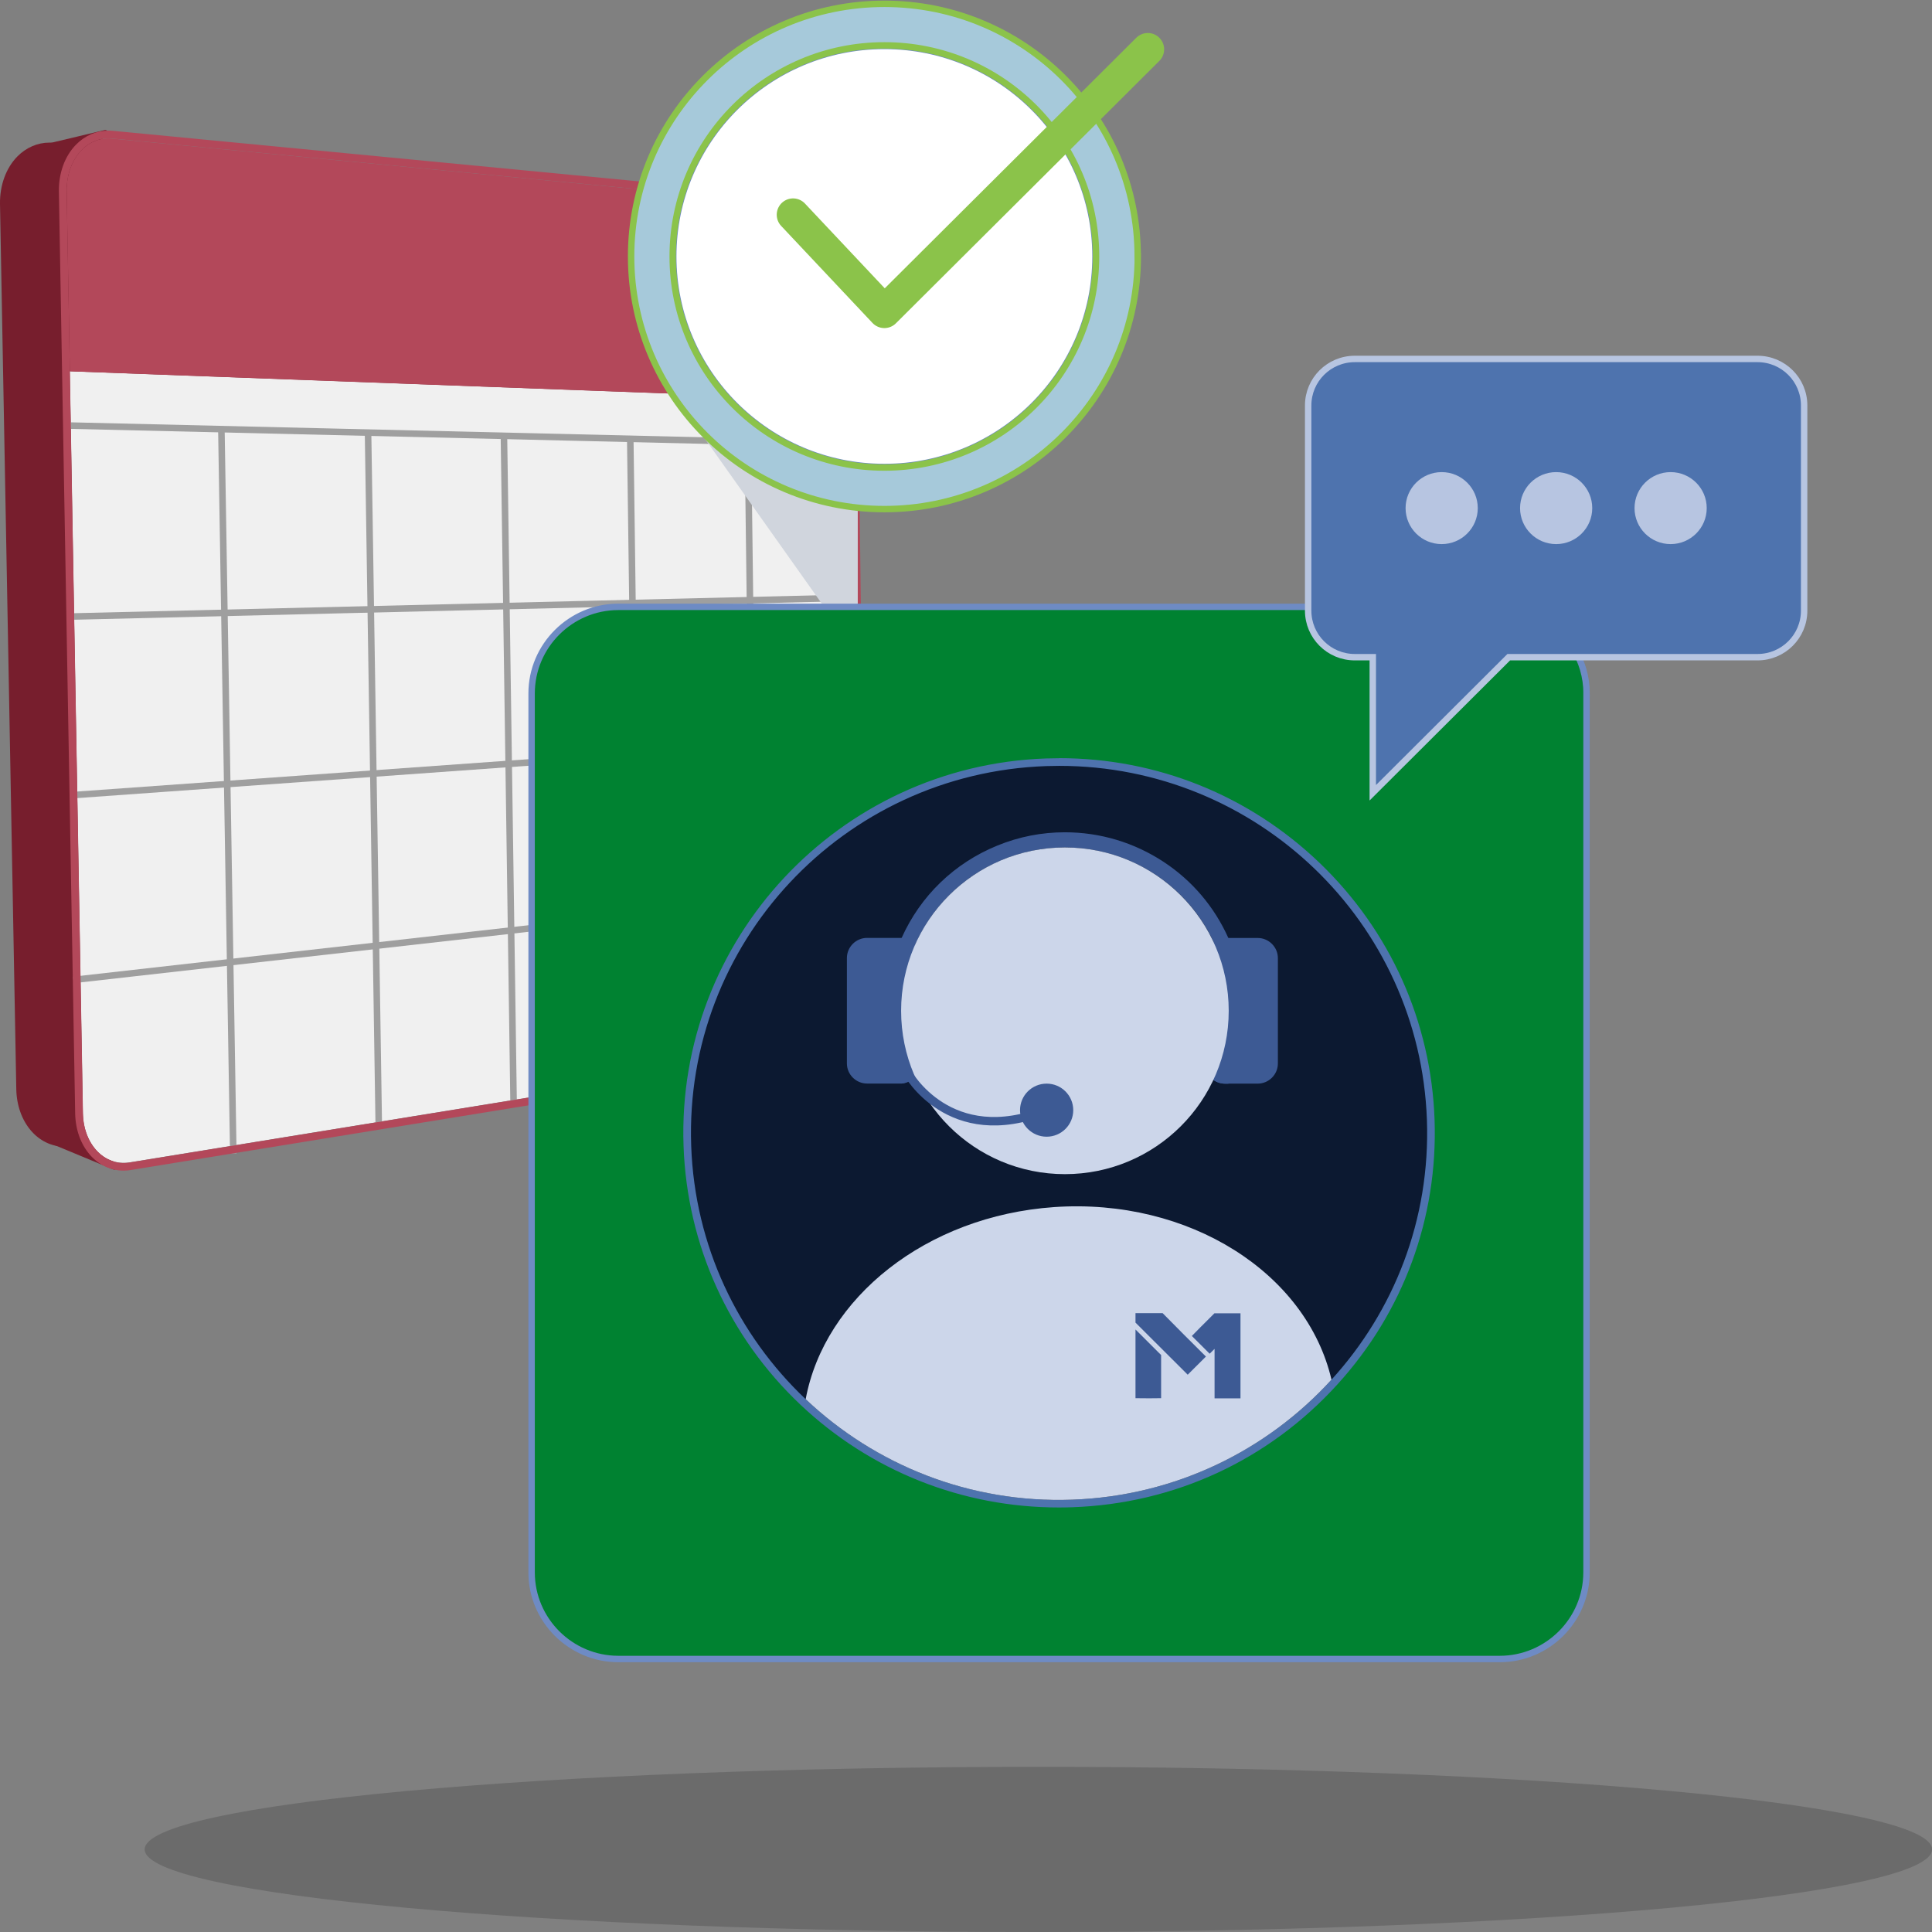 <svg fill="none" height="301" viewBox="0 0 301 301" width="301" xmlns="http://www.w3.org/2000/svg" xmlns:xlink="http://www.w3.org/1999/xlink"><rect x="0" y="0" width="301" height="301" fill="#808080" stroke="none"/><clipPath id="clip0_810_329"><path d="M0 0H301V301H0Z"/></clipPath><g clip-path="url(#clip0_810_329)"><path d="M161.776 301C238.674 301 301.012 295.239 301.012 288.133 301.012 281.027 238.674 275.266 161.776 275.266 84.879 275.266 22.541 281.027 22.541 288.133 22.541 295.239 84.879 301 161.776 301Z" fill="#2e2e2e" fill-opacity=".25"/><path d="M10.091 178.034C6.207 178.034 3.229 174.434 3.145 169.658L.608 31.769C.56 29.025 1.477 26.482 3.145 24.807 4.396 23.536 6.016 22.823 7.708 22.823 7.911 22.823 8.113 22.823 8.316 22.847L118.303 31.639C121.234 31.924 123.652 35.642 123.7 39.931L125.07 152.561C125.118 156.791 122.818 160.628 119.935 161.092L11.104 177.951C10.77 178.01 10.425 178.034 10.091 178.034Z" fill="#771e2d"/><path d="M7.696 23.429C7.875 23.429 8.066 23.429 8.244 23.453L118.244 32.244C120.877 32.494 123.045 35.963 123.092 39.943L124.463 152.573C124.51 156.506 122.437 160.07 119.828 160.498L11.008 177.356C10.698 177.404 10.389 177.428 10.091 177.428 6.612 177.428 3.824 174.137 3.753 169.646L1.215 31.757C1.132 27.041 4.027 23.429 7.696 23.429ZM7.696 22.217C5.85 22.217 4.074 22.989 2.704 24.379.941 26.173-.048 28.87-0 31.781L2.538 169.682C2.633 174.79 5.873 178.651 10.091 178.651 10.46 178.651 10.83 178.616 11.211 178.556L120.031 161.698C123.259 161.163 125.737 157.159 125.69 152.561L124.32 39.931C124.26 35.262 121.651 31.353 118.375 31.044L8.352 22.253C8.149 22.229 7.923 22.217 7.708 22.217H7.696Z" fill="#771e2d"/><path d="M3.753 169.646 17.823 181.717 7.398 177.392 3.753 169.646Z" fill="#771e2d" stroke="#771e2d" stroke-linecap="round" stroke-linejoin="round" stroke-width="1.02"/><path d="M7.696 22.835 16.393 20.768 6.779 26.316 7.696 22.835Z" fill="#771e2d" stroke="#771e2d" stroke-linecap="round" stroke-linejoin="round" stroke-width="1.02"/><path d="M132.528 62.35 133.636 155.52C133.684 159.428 131.611 162.969 129.002 163.397L20.17 181.099C16.286 181.729 12.998 178.295 12.903 173.448L10.865 57.836 132.516 62.35H132.528Z" fill="#f0f0f0"/><path d="M132.266 39.812 132.528 62.362 10.877 57.848 10.389 29.833C10.305 24.914 13.486 21.207 17.43 21.587L127.429 32.173C130.062 32.423 132.23 35.868 132.278 39.824L132.266 39.812Z" fill="#b3485a"/><g stroke="#9f9f9f" stroke-miterlimit="10" stroke-width="1.02"><path d="M11.032 66.307 132.612 69.182"/><path d="M11.556 96.044 133.815 93.098"/><path d="M11.473 123.869 134.303 115.065"/><path d="M11.425 152.668 134.375 138.78"/><path d="M34.49 66.865 36.349 179.721"/><path d="M57.341 67.4 59.021 175.919"/><path d="M78.511 67.899 80.024 172.343"/><path d="M98.193 68.362 99.551 169.206"/><path d="M116.528 68.802 117.767 166.557"/></g><path d="M16.87 21.552C17.049 21.552 17.239 21.552 17.418 21.575L127.417 32.161C130.05 32.411 132.218 35.856 132.266 39.812L133.636 155.531C133.684 159.44 131.611 162.981 129.002 163.408L20.182 181.111C19.872 181.158 19.562 181.182 19.265 181.182 15.786 181.182 12.998 177.915 12.926 173.46L10.389 29.833C10.305 25.152 13.2 21.564 16.87 21.564M16.87 20.352C15.011 20.352 13.236 21.124 11.866 22.514 10.103 24.296 9.126 26.969 9.174 29.845L11.711 173.471C11.806 178.556 15.047 182.382 19.265 182.382 19.634 182.382 20.003 182.346 20.372 182.287L129.192 164.585C132.409 164.062 134.899 160.07 134.839 155.508L133.469 39.789C133.41 35.155 130.801 31.27 127.524 30.949L17.537 20.375C17.311 20.352 17.084 20.34 16.87 20.34V20.352Z" fill="#b3485a"/><path d="M107.069 64.465 133.636 101.949V62.35L107.069 64.465Z" fill="#d0d5dd"/><path d="M247.174 108.032V244.982C247.174 252.396 241.098 258.467 233.664 258.467H96.334C88.9 258.467 82.824 252.396 82.824 244.982V108.032C82.824 100.618 88.9 94.547 96.334 94.547H233.664C238.489 94.547 242.754 97.114 245.149 100.939 246.435 103.006 247.186 105.43 247.186 108.032H247.174Z" fill="#008231" stroke="#6e8bc4" stroke-miterlimit="10"/><path d="M164.957 234.277C150.089 234.277 135.935 228.646 125.118 218.417 114.038 207.926 107.629 193.764 107.092 178.545 106.544 163.111 112.049 148.403 122.604 137.104 133.148 125.818 147.48 119.295 162.956 118.749 163.647 118.725 164.35 118.713 165.041 118.713 196.386 118.713 221.798 143.199 222.918 174.458 223.454 189.606 218.116 204.124 207.894 215.339 197.315 226.971 182.804 233.683 167.054 234.23 166.363 234.254 165.66 234.266 164.969 234.266L164.957 234.277Z" fill="#0c1931"/><path d="M165.029 119.319C195.754 119.319 221.214 143.603 222.31 174.493 222.858 190.021 217.151 204.302 207.442 214.947 197.41 225.961 183.114 233.077 167.018 233.648 166.327 233.672 165.636 233.683 164.957 233.683 149.744 233.683 135.84 227.731 125.523 217.989 115.015 208.045 108.236 194.132 107.688 178.533 106.568 146.954 131.313 120.471 162.98 119.355 163.671 119.331 164.362 119.319 165.041 119.319M165.041 118.131C164.338 118.131 163.635 118.143 162.932 118.166 130.67 119.307 105.353 146.395 106.497 178.568 107.045 193.942 113.514 208.247 124.701 218.844 135.638 229.181 149.934 234.86 164.957 234.86 165.66 234.86 166.363 234.848 167.066 234.824 182.983 234.266 197.637 227.482 208.323 215.732 218.652 204.409 224.037 189.748 223.501 174.434 222.965 159.215 216.603 145.017 205.607 134.455 194.634 123.917 180.231 118.119 165.029 118.119L165.041 118.131Z" fill="#4e73ae"/><path d="M207.442 214.947C197.41 225.961 183.114 233.078 167.018 233.648 150.994 234.218 136.293 228.171 125.523 217.989 128.442 202.211 144.287 189.451 164.231 188.061 185.27 186.612 203.57 198.338 207.442 214.947Z" fill="#ccd6ea"/><path d="M191.727 146.977C191.608 146.692 191.489 146.407 191.37 146.134 189.202 141.286 185.735 137.199 181.291 134.277 176.704 131.259 171.391 129.667 165.91 129.667 162.301 129.667 158.75 130.356 155.391 131.734 148.683 134.467 143.405 139.564 140.463 146.146 140.379 146.336 140.296 146.514 140.224 146.704 137.329 153.547 137.294 161.104 140.105 167.983 140.224 168.268 140.344 168.541 140.463 168.814 141.297 168.743 142.047 168.339 142.571 167.733 142.476 167.519 142.381 167.305 142.297 167.092 139.581 160.438 139.879 153.31 142.571 147.227 145.145 141.393 149.898 136.51 156.284 133.92 159.441 132.637 162.706 132.031 165.922 132.031 175.584 132.031 184.77 137.544 189.059 146.728 189.237 147.108 189.404 147.488 189.571 147.88 192.371 154.712 191.966 162.054 189.059 168.256 189.571 168.624 190.202 168.838 190.882 168.838H191.382C191.465 168.648 191.549 168.458 191.632 168.268 194.515 161.412 194.563 153.868 191.751 146.989L191.727 146.977Z" fill="#3d5a94"/><path d="M143.322 149.27V165.69C143.322 166.474 143.036 167.187 142.56 167.733 142.035 168.327 141.297 168.731 140.451 168.814 140.355 168.814 140.272 168.814 140.177 168.814H135.09C133.362 168.814 131.944 167.4 131.944 165.678V149.258C131.944 147.536 133.362 146.122 135.09 146.122H140.177C140.272 146.122 140.367 146.122 140.451 146.122 141.285 146.193 142.023 146.597 142.548 147.203 143.024 147.75 143.31 148.474 143.31 149.247L143.322 149.27Z" fill="#3d5a94"/><path d="M199.09 149.27V165.69C199.09 167.412 197.672 168.826 195.945 168.826H190.858C190.179 168.826 189.547 168.612 189.035 168.244 188.237 167.674 187.713 166.747 187.713 165.69V149.27C187.713 148.225 188.237 147.298 189.035 146.728 189.547 146.36 190.179 146.134 190.858 146.134H195.945C197.672 146.134 199.09 147.548 199.09 149.27Z" fill="#3d5a94"/><path d="M165.91 182.929C180.004 182.929 191.43 171.535 191.43 157.48 191.43 143.425 180.004 132.031 165.91 132.031 151.817 132.031 140.391 143.425 140.391 157.48 140.391 171.535 151.817 182.929 165.91 182.929Z" fill="#ccd6ea"/><path d="M163.063 177.095C165.353 177.095 167.209 175.244 167.209 172.961 167.209 170.677 165.353 168.826 163.063 168.826 160.773 168.826 158.917 170.677 158.917 172.961 158.917 175.244 160.773 177.095 163.063 177.095Z" fill="#3d5a94"/><path d="M141.38 167.127C141.38 167.127 147.897 179.032 163.051 172.961" stroke="#3d5a94" stroke-miterlimit="10" stroke-width="1.32"/><path d="M193.264 204.587V217.858H189.226C189.226 215.28 189.226 212.702 189.226 210.148 188.975 210.397 188.725 210.646 188.475 210.896 188.475 210.896 188.475 210.896 188.463 210.884 188.463 210.884 188.463 210.884 188.451 210.884 188.451 210.884 188.451 210.884 188.439 210.884 187.522 209.969 186.605 209.054 185.687 208.14 185.747 208.056 187.998 205.799 189.202 204.611H193.288L193.264 204.587Z" fill="#3d5a94"/><path d="M176.907 206.084V204.587H181.136C183.352 206.857 185.628 209.102 187.879 211.347L185.044 214.175C182.339 211.478 179.635 208.781 176.919 206.072L176.907 206.084Z" fill="#3d5a94"/><path d="M176.907 207.13C178.241 208.46 179.564 209.779 180.898 211.11 180.898 213.201 180.898 215.292 180.898 217.383 180.898 217.454 180.898 217.704 180.898 217.704 180.898 217.704 180.898 217.751 180.898 217.834 180.779 217.858 177.348 217.858 176.907 217.834V207.13Z" fill="#3d5a94"/><path d="M281.08 63.17V95.141C281.08 99.145 277.828 102.389 273.813 102.389H235.058L213.875 123.513V102.389H211.075C207.06 102.389 203.808 99.145 203.808 95.141V63.17C203.808 59.166 207.06 55.923 211.075 55.923H273.813C277.828 55.923 281.08 59.166 281.08 63.17Z" fill="#4e73ae" stroke="#b7c5e1" stroke-miterlimit="10"/><path d="M224.609 84.769C227.715 84.769 230.233 82.259 230.233 79.162 230.233 76.065 227.715 73.554 224.609 73.554 221.504 73.554 218.986 76.065 218.986 79.162 218.986 82.259 221.504 84.769 224.609 84.769Z" fill="#b7c5e1"/><path d="M242.444 84.769C245.55 84.769 248.067 82.259 248.067 79.162 248.067 76.065 245.55 73.554 242.444 73.554 239.338 73.554 236.821 76.065 236.821 79.162 236.821 82.259 239.338 84.769 242.444 84.769Z" fill="#b7c5e1"/><path d="M260.279 84.769C263.385 84.769 265.902 82.259 265.902 79.162 265.902 76.065 263.385 73.554 260.279 73.554 257.173 73.554 254.656 76.065 254.656 79.162 254.656 82.259 257.173 84.769 260.279 84.769Z" fill="#b7c5e1"/><path d="M137.782 72.841C155.995 72.841 170.759 58.118 170.759 39.955 170.759 21.793 155.995 7.069 137.782 7.069 119.569 7.069 104.805 21.793 104.805 39.955 104.805 58.118 119.569 72.841 137.782 72.841Z" fill="#ffffff" stroke="#6e8ac2" stroke-miterlimit="10" stroke-width="1.17"/><path d="M177.264 39.955C177.264 61.697 159.596 79.316 137.794 79.316 115.992 79.316 98.324 61.697 98.324 39.955 98.324 18.213 115.992.594 137.782.594 159.572.594 177.252 18.213 177.252 39.955H177.264ZM137.782 7.069C119.566 7.069 104.805 21.789 104.805 39.955 104.805 58.121 119.566 72.841 137.782 72.841 155.998 72.841 170.759 58.121 170.759 39.955 170.759 21.789 155.998 7.069 137.782 7.069Z" fill="#a6c9da" stroke="#8bc34a" stroke-miterlimit="10"/><path d="M123.557 33.456 137.782 48.569 178.825 7.687" stroke="#8bc34a" stroke-linecap="round" stroke-linejoin="round" stroke-width="5.09"/></g></svg>